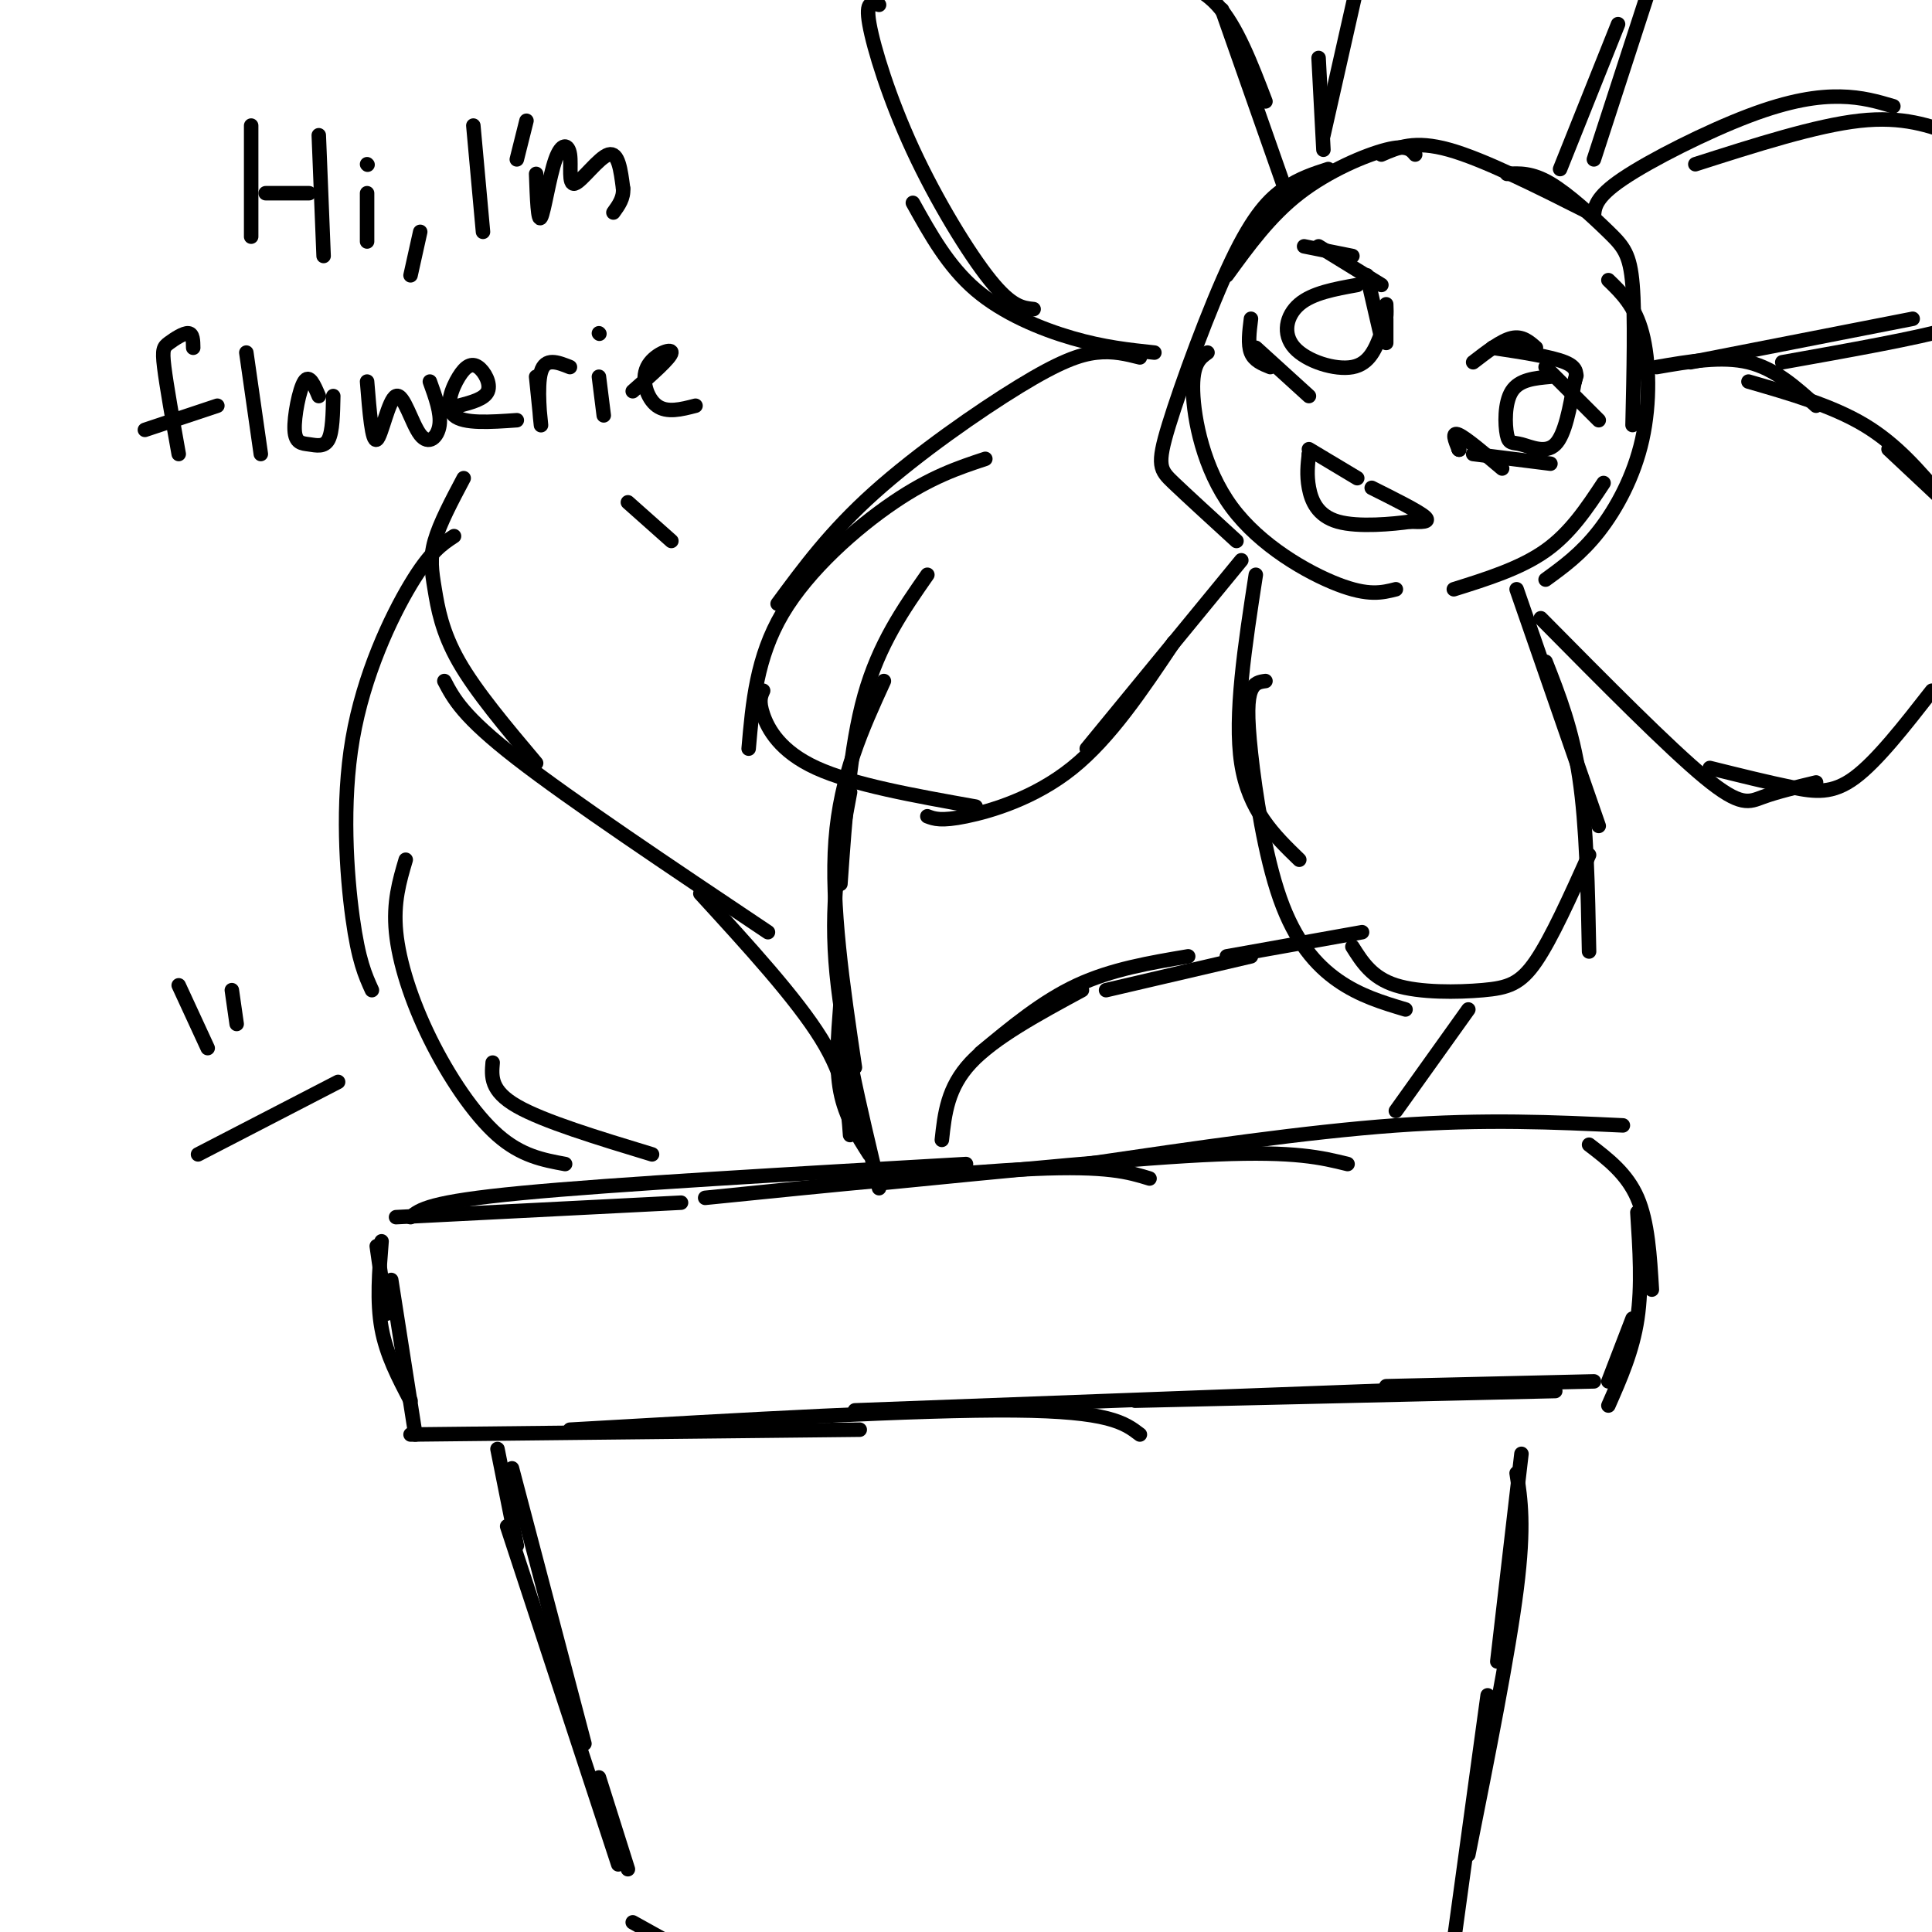 <svg viewBox='0 0 400 400' version='1.1' xmlns='http://www.w3.org/2000/svg' xmlns:xlink='http://www.w3.org/1999/xlink'><g fill='none' stroke='rgb(0,0,0)' stroke-width='3' stroke-linecap='round' stroke-linejoin='round'><path d='M78,258c0.000,0.000 2.000,14.000 2,14'/><path d='M79,257c-0.500,6.250 -1.000,12.500 0,18c1.000,5.500 3.500,10.250 6,15'/><path d='M81,265c0.000,0.000 5.000,32.000 5,32'/><path d='M82,252c0.000,0.000 59.000,-3.000 59,-3'/><path d='M85,252c1.917,-1.583 3.833,-3.167 23,-5c19.167,-1.833 55.583,-3.917 92,-6'/><path d='M146,248c26.333,-2.667 52.667,-5.333 68,-6c15.333,-0.667 19.667,0.667 24,2'/><path d='M182,245c26.917,-2.667 53.833,-5.333 70,-6c16.167,-0.667 21.583,0.667 27,2'/><path d='M225,241c22.750,-3.333 45.500,-6.667 64,-8c18.500,-1.333 32.750,-0.667 47,0'/><path d='M329,237c3.917,3.000 7.833,6.000 10,11c2.167,5.000 2.583,12.000 3,19'/><path d='M339,251c0.500,7.667 1.000,15.333 0,22c-1.000,6.667 -3.500,12.333 -6,18'/><path d='M338,273c0.000,0.000 -5.000,13.000 -5,13'/><path d='M85,297c0.000,0.000 93.000,-1.000 93,-1'/><path d='M118,296c36.167,-2.083 72.333,-4.167 92,-4c19.667,0.167 22.833,2.583 26,5'/><path d='M177,292c0.000,0.000 134.000,-5.000 134,-5'/><path d='M235,290c0.000,0.000 87.000,-2.000 87,-2'/><path d='M287,287c0.000,0.000 43.000,-1.000 43,-1'/><path d='M103,300c0.000,0.000 4.000,20.000 4,20'/><path d='M106,304c0.000,0.000 15.000,57.000 15,57'/><path d='M105,316c0.000,0.000 23.000,70.000 23,70'/><path d='M124,368c0.000,0.000 6.000,19.000 6,19'/><path d='M131,398c0.000,0.000 9.000,5.000 9,5'/><path d='M315,301c0.000,0.000 -5.000,43.000 -5,43'/><path d='M314,305c0.833,5.417 1.667,10.833 0,24c-1.667,13.167 -5.833,34.083 -10,55'/><path d='M308,351c0.000,0.000 -7.000,51.000 -7,51'/><path d='M180,239c-2.500,-3.917 -5.000,-7.833 -6,-13c-1.000,-5.167 -0.500,-11.583 0,-18'/><path d='M182,246c-4.000,-16.667 -8.000,-33.333 -9,-47c-1.000,-13.667 1.000,-24.333 3,-35'/><path d='M177,221c-2.500,-16.833 -5.000,-33.667 -4,-47c1.000,-13.333 5.500,-23.167 10,-33'/><path d='M174,183c1.000,-14.167 2.000,-28.333 5,-39c3.000,-10.667 8.000,-17.833 13,-25'/><path d='M293,32c-0.867,-1.044 -1.733,-2.089 -6,-1c-4.267,1.089 -11.933,4.311 -18,9c-6.067,4.689 -10.533,10.844 -15,17'/><path d='M275,35c-2.939,0.946 -5.879,1.892 -9,4c-3.121,2.108 -6.424,5.380 -11,15c-4.576,9.620 -10.424,25.590 -13,34c-2.576,8.410 -1.879,9.260 1,12c2.879,2.740 7.939,7.370 13,12'/><path d='M250,73c-1.589,1.137 -3.179,2.274 -3,8c0.179,5.726 2.125,16.042 8,24c5.875,7.958 15.679,13.560 22,16c6.321,2.440 9.161,1.720 12,1'/><path d='M286,32c3.417,-1.500 6.833,-3.000 14,-1c7.167,2.000 18.083,7.500 29,13'/><path d='M312,36c2.595,-0.131 5.190,-0.262 9,2c3.810,2.262 8.833,6.917 12,10c3.167,3.083 4.476,4.595 5,11c0.524,6.405 0.262,17.702 0,29'/><path d='M333,58c2.756,2.667 5.512,5.333 7,11c1.488,5.667 1.708,14.333 0,22c-1.708,7.667 -5.345,14.333 -9,19c-3.655,4.667 -7.327,7.333 -11,10'/><path d='M332,100c-3.417,5.167 -6.833,10.333 -12,14c-5.167,3.667 -12.083,5.833 -19,8'/><path d='M266,39c0.000,0.000 -13.000,-37.000 -13,-37'/><path d='M262,21c-3.000,-7.833 -6.000,-15.667 -10,-20c-4.000,-4.333 -9.000,-5.167 -14,-6'/><path d='M239,73c-5.244,-0.556 -10.489,-1.111 -17,-3c-6.511,-1.889 -14.289,-5.111 -20,-10c-5.711,-4.889 -9.356,-11.444 -13,-18'/><path d='M214,64c-2.274,-0.232 -4.548,-0.464 -9,-6c-4.452,-5.536 -11.083,-16.375 -16,-27c-4.917,-10.625 -8.119,-21.036 -9,-26c-0.881,-4.964 0.560,-4.482 2,-4'/><path d='M236,74c-2.768,-0.696 -5.536,-1.393 -9,-1c-3.464,0.393 -7.625,1.875 -16,7c-8.375,5.125 -20.964,13.893 -30,22c-9.036,8.107 -14.518,15.554 -20,23'/><path d='M204,95c-5.622,1.867 -11.244,3.733 -19,9c-7.756,5.267 -17.644,13.933 -23,23c-5.356,9.067 -6.178,18.533 -7,28'/><path d='M158,143c-0.489,1.067 -0.978,2.133 0,5c0.978,2.867 3.422,7.533 11,11c7.578,3.467 20.289,5.733 33,8'/><path d='M192,169c1.400,0.533 2.800,1.067 8,0c5.200,-1.067 14.200,-3.733 22,-10c7.800,-6.267 14.400,-16.133 21,-26'/><path d='M225,155c0.000,0.000 32.000,-39.000 32,-39'/><path d='M260,119c-2.250,14.583 -4.500,29.167 -3,39c1.500,9.833 6.750,14.917 12,20'/><path d='M262,141c-1.159,0.156 -2.319,0.313 -3,2c-0.681,1.687 -0.884,4.906 0,13c0.884,8.094 2.853,21.064 6,30c3.147,8.936 7.470,13.839 12,17c4.530,3.161 9.265,4.581 14,6'/><path d='M280,196c2.030,3.220 4.060,6.440 9,8c4.940,1.560 12.792,1.458 18,1c5.208,-0.458 7.774,-1.274 11,-6c3.226,-4.726 7.113,-13.363 11,-22'/><path d='M329,197c-0.250,-13.000 -0.500,-26.000 -2,-36c-1.500,-10.000 -4.250,-17.000 -7,-24'/><path d='M331,171c0.000,0.000 -17.000,-49.000 -17,-49'/><path d='M319,128c13.267,13.422 26.533,26.844 34,33c7.467,6.156 9.133,5.044 12,4c2.867,-1.044 6.933,-2.022 11,-3'/><path d='M354,159c6.089,1.511 12.178,3.022 17,4c4.822,0.978 8.378,1.422 13,-2c4.622,-3.422 10.311,-10.711 16,-18'/><path d='M343,76c6.750,-1.167 13.500,-2.333 19,-1c5.500,1.333 9.750,5.167 14,9'/><path d='M362,79c8.667,2.500 17.333,5.000 24,9c6.667,4.000 11.333,9.500 16,15'/><path d='M391,93c0.000,0.000 16.000,15.000 16,15'/><path d='M274,31c0.000,0.000 -1.000,-19.000 -1,-19'/><path d='M274,28c0.000,0.000 7.000,-31.000 7,-31'/><path d='M323,35c0.000,0.000 12.000,-30.000 12,-30'/><path d='M330,33c0.000,0.000 13.000,-40.000 13,-40'/><path d='M330,45c0.095,-2.042 0.190,-4.083 6,-8c5.810,-3.917 17.333,-9.708 26,-13c8.667,-3.292 14.476,-4.083 19,-4c4.524,0.083 7.762,1.042 11,2'/><path d='M351,34c12.500,-4.000 25.000,-8.000 34,-9c9.000,-1.000 14.500,1.000 20,3'/><path d='M350,75c0.000,0.000 46.000,-9.000 46,-9'/><path d='M369,75c14.000,-2.500 28.000,-5.000 35,-7c7.000,-2.000 7.000,-3.500 7,-5'/><path d='M287,71c0.000,0.000 0.000,-5.000 0,-5'/><path d='M286,70c0.000,0.000 -3.000,-13.000 -3,-13'/><path d='M286,59c0.000,0.000 -13.000,-8.000 -13,-8'/><path d='M280,53c0.000,0.000 -10.000,-2.000 -10,-2'/><path d='M305,75c2.917,-2.250 5.833,-4.500 8,-5c2.167,-0.500 3.583,0.750 5,2'/><path d='M309,72c6.083,0.917 12.167,1.833 15,3c2.833,1.167 2.417,2.583 2,4'/><path d='M320,76c0.000,0.000 11.000,11.000 11,11'/><path d='M176,235c-0.417,-5.833 -0.833,-11.667 -6,-20c-5.167,-8.333 -15.083,-19.167 -25,-30'/><path d='M159,193c-20.417,-13.667 -40.833,-27.333 -52,-36c-11.167,-8.667 -13.083,-12.333 -15,-16'/><path d='M111,158c-6.232,-7.399 -12.464,-14.798 -16,-21c-3.536,-6.202 -4.375,-11.208 -5,-15c-0.625,-3.792 -1.036,-6.369 0,-10c1.036,-3.631 3.518,-8.315 6,-13'/><path d='M94,111c-2.470,1.619 -4.940,3.238 -9,10c-4.060,6.762 -9.708,18.667 -12,32c-2.292,13.333 -1.226,28.095 0,37c1.226,8.905 2.613,11.952 4,15'/><path d='M84,178c-1.304,4.411 -2.607,8.821 -2,15c0.607,6.179 3.125,14.125 7,22c3.875,7.875 9.107,15.679 14,20c4.893,4.321 9.446,5.161 14,6'/><path d='M102,220c-0.250,2.917 -0.500,5.833 5,9c5.500,3.167 16.750,6.583 28,10'/><path d='M195,236c0.583,-5.417 1.167,-10.833 6,-16c4.833,-5.167 13.917,-10.083 23,-15'/><path d='M203,218c6.417,-5.333 12.833,-10.667 20,-14c7.167,-3.333 15.083,-4.667 23,-6'/><path d='M229,205c0.000,0.000 30.000,-7.000 30,-7'/><path d='M254,198c0.000,0.000 28.000,-5.000 28,-5'/><path d='M304,209c0.000,0.000 -15.000,21.000 -15,21'/><path d='M302,93c0.000,0.000 0.100,0.100 0.1,0.1'/><path d='M302,93c0.000,0.000 0.100,0.100 0.1,0.1'/><path d='M302,93c-0.750,-1.833 -1.500,-3.667 0,-3c1.500,0.667 5.250,3.833 9,7'/><path d='M305,94c0.000,0.000 16.000,2.000 16,2'/><path d='M259,66c-0.333,2.667 -0.667,5.333 0,7c0.667,1.667 2.333,2.333 4,3'/><path d='M260,72c0.000,0.000 11.000,10.000 11,10'/><path d='M321,78c-3.226,0.289 -6.453,0.577 -8,3c-1.547,2.423 -1.415,6.979 -1,9c0.415,2.021 1.112,1.506 3,2c1.888,0.494 4.968,1.998 7,0c2.032,-1.998 3.016,-7.499 4,-13'/><path d='M326,79c0.667,-2.167 0.333,-1.083 0,0'/><path d='M281,59c-4.637,0.833 -9.274,1.667 -12,4c-2.726,2.333 -3.542,6.167 -1,9c2.542,2.833 8.440,4.667 12,4c3.560,-0.667 4.780,-3.833 6,-7'/><path d='M286,69c1.167,-2.167 1.083,-4.083 1,-6'/><path d='M271,93c0.000,0.000 10.000,6.000 10,6'/><path d='M284,101c4.833,2.417 9.667,4.833 11,6c1.333,1.167 -0.833,1.083 -3,1'/><path d='M292,108c-3.500,0.488 -10.750,1.208 -15,0c-4.250,-1.208 -5.500,-4.345 -6,-7c-0.500,-2.655 -0.250,-4.827 0,-7'/><path d='M271,94c0.167,-1.167 0.583,-0.583 1,0'/><path d='M52,26c0.000,0.000 0.000,23.000 0,23'/><path d='M55,40c0.000,0.000 9.000,0.000 9,0'/><path d='M66,28c0.000,0.000 1.000,25.000 1,25'/><path d='M76,40c0.000,0.000 0.000,10.000 0,10'/><path d='M76,34c0.000,0.000 0.100,0.100 0.1,0.1'/><path d='M98,26c0.000,0.000 2.000,22.000 2,22'/><path d='M109,25c0.000,0.000 -2.000,8.000 -2,8'/><path d='M111,36c0.179,5.068 0.359,10.136 1,9c0.641,-1.136 1.744,-8.476 3,-12c1.256,-3.524 2.667,-3.233 3,-1c0.333,2.233 -0.410,6.409 1,6c1.410,-0.409 4.974,-5.403 7,-6c2.026,-0.597 2.513,3.201 3,7'/><path d='M129,39c0.167,2.000 -0.917,3.500 -2,5'/><path d='M87,48c0.000,0.000 -2.000,9.000 -2,9'/><path d='M40,72c-0.018,-1.452 -0.036,-2.905 -1,-3c-0.964,-0.095 -2.875,1.167 -4,2c-1.125,0.833 -1.464,1.238 -1,5c0.464,3.762 1.732,10.881 3,18'/><path d='M30,89c0.000,0.000 15.000,-5.000 15,-5'/><path d='M51,73c0.000,0.000 3.000,21.000 3,21'/><path d='M66,82c-0.981,-2.316 -1.962,-4.632 -3,-3c-1.038,1.632 -2.134,7.211 -2,10c0.134,2.789 1.498,2.789 3,3c1.502,0.211 3.144,0.632 4,-1c0.856,-1.632 0.928,-5.316 1,-9'/><path d='M76,79c0.509,6.335 1.018,12.670 2,12c0.982,-0.670 2.439,-8.344 4,-9c1.561,-0.656 3.228,5.708 5,8c1.772,2.292 3.649,0.512 4,-2c0.351,-2.512 -0.825,-5.756 -2,-9'/><path d='M95,84c2.670,-0.703 5.340,-1.407 6,-3c0.660,-1.593 -0.689,-4.077 -2,-5c-1.311,-0.923 -2.584,-0.287 -4,2c-1.416,2.287 -2.976,6.225 -1,8c1.976,1.775 7.488,1.388 13,1'/><path d='M111,78c0.556,5.422 1.111,10.844 1,10c-0.111,-0.844 -0.889,-7.956 0,-11c0.889,-3.044 3.444,-2.022 6,-1'/><path d='M124,78c0.000,0.000 1.000,8.000 1,8'/><path d='M124,69c0.000,0.000 0.100,0.100 0.1,0.1'/><path d='M131,81c3.958,-3.482 7.917,-6.964 8,-8c0.083,-1.036 -3.708,0.375 -5,3c-1.292,2.625 -0.083,6.464 2,8c2.083,1.536 5.042,0.768 8,0'/><path d='M130,104c0.000,0.000 9.000,8.000 9,8'/><path d='M37,204c0.000,0.000 6.000,13.000 6,13'/><path d='M48,205c0.000,0.000 1.000,7.000 1,7'/><path d='M41,239c0.000,0.000 29.000,-15.000 29,-15'/></g>
</svg>